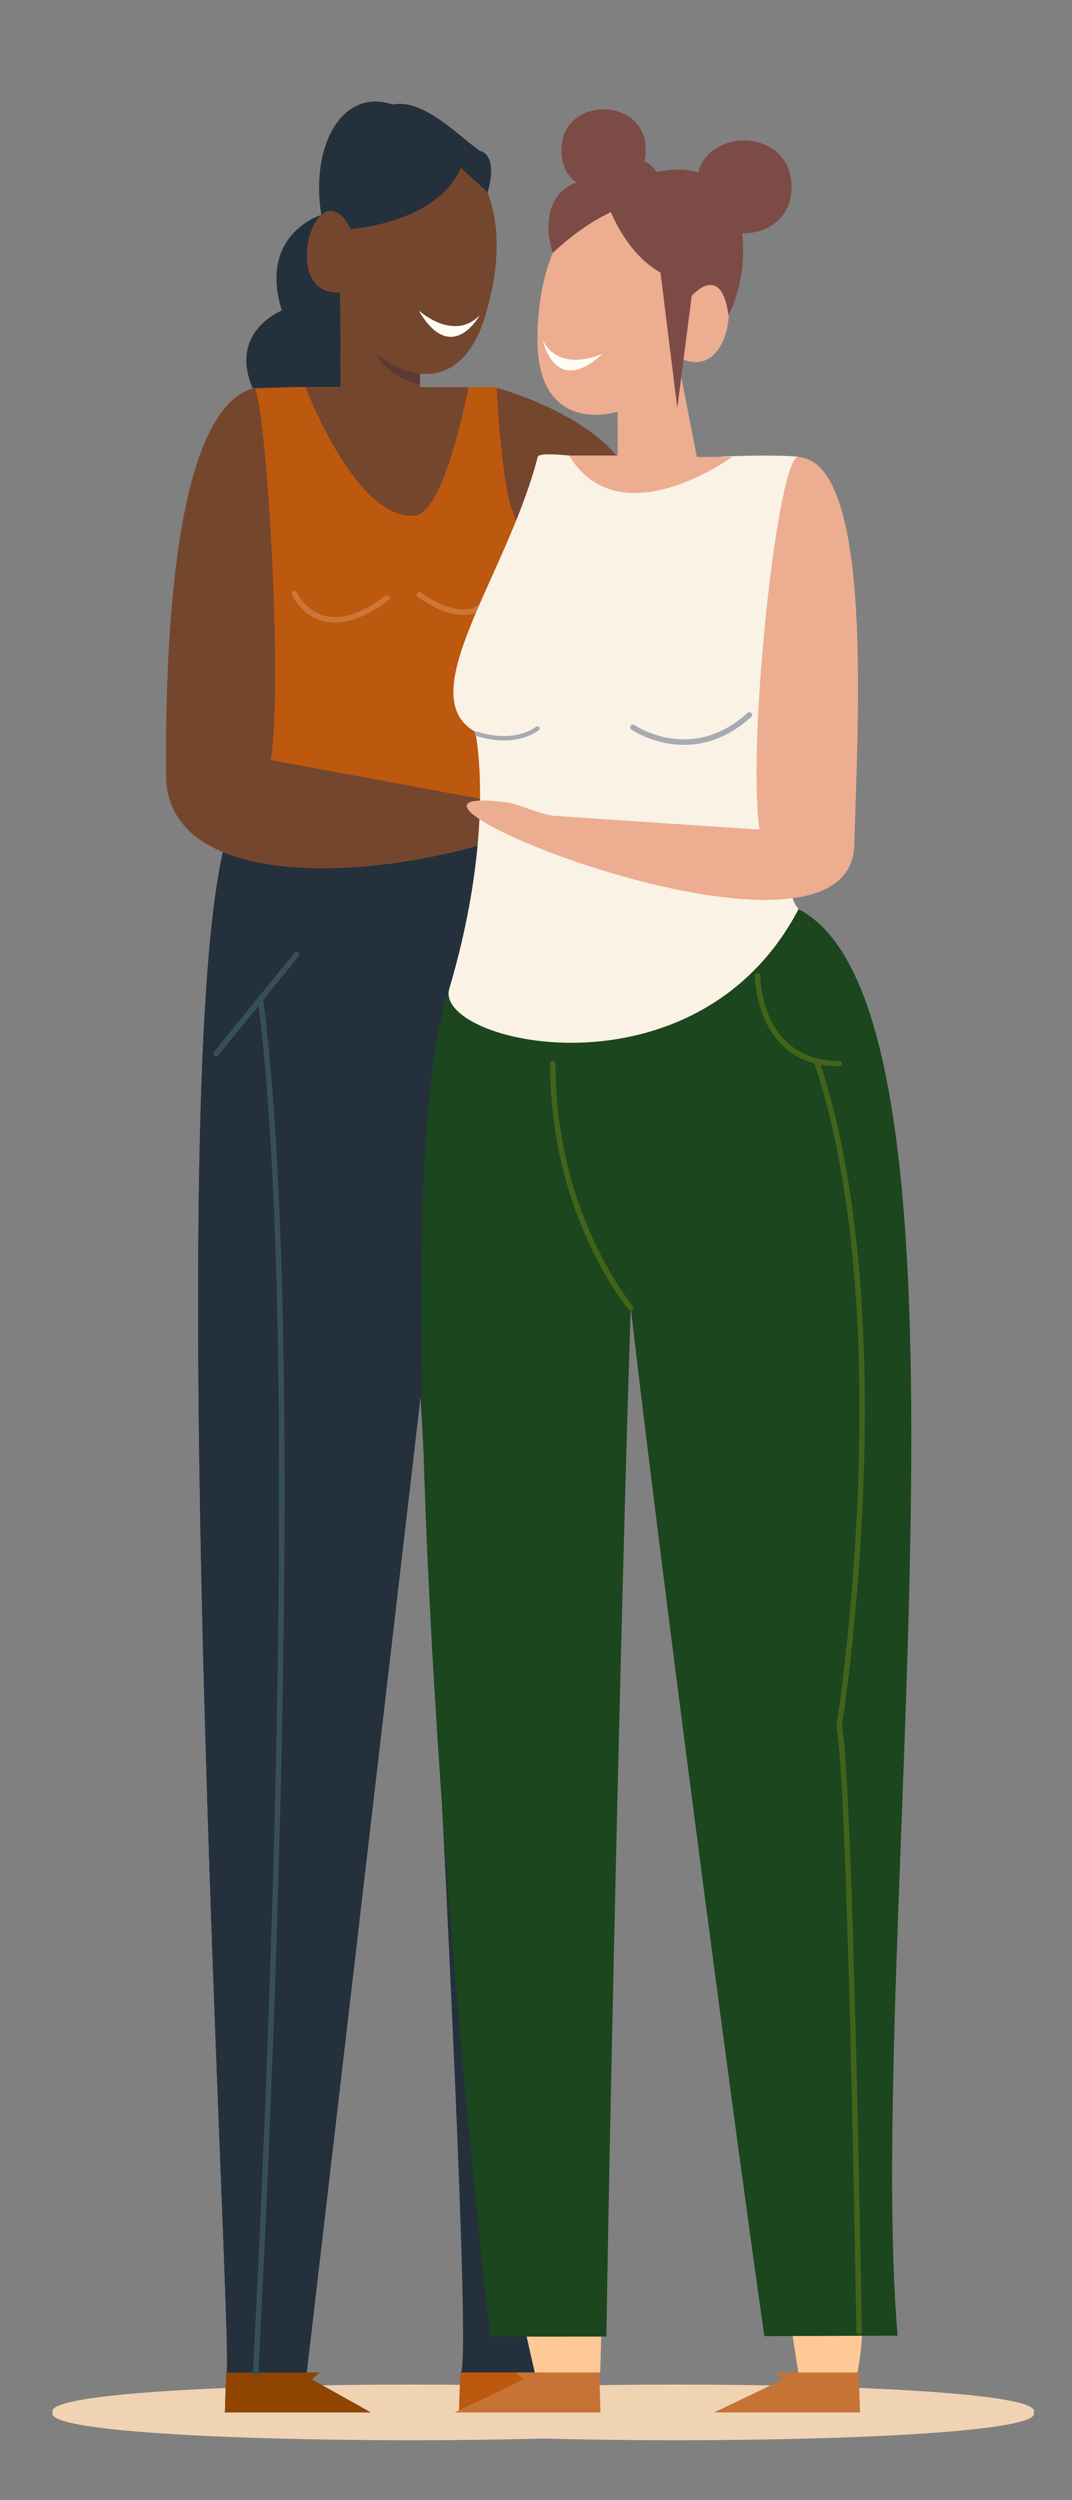<?xml version="1.0" encoding="UTF-8"?><svg id="OBJECTS" xmlns="http://www.w3.org/2000/svg" viewBox="0 0 97.797 227.955"><rect x="0" y="0" width="97.797" height="227.955" fill="#808080" stroke="none"/><path d="m70.083,219.959c1.631,3.384-66.906,3.384-65.269,0-1.631-3.384,66.906-3.384,65.269,0Z" style="fill:#efd3b3;"/><path d="m94.305,219.959c1.631,3.384-66.906,3.384-65.269,0-1.631-3.384,66.906-3.384,65.269,0Z" style="fill:#efd3b3;"/><path d="m29.31,19.597s-5.773,1.727-3.601,8.716c0,0-4.881,1.922-2.657,7.094l8.027-.104-.037-8.642s3.166-4.968-1.733-7.064Z" style="fill:#24303c;"/><path d="m33.822,219.959h-13.304s.076-2.625.135-3.639h8.52l-.736.628,5.385,3.011Z" style="fill:#24303c;"/><path d="m22.706,72.98c-9.578,2.66-1.188,143.684-2.052,143.34h7.328s16.731-143.34,16.731-143.34h-22.008Z" style="fill:#24303c;"/><path d="m33.822,219.959h-13.304s.076-2.625.135-3.639h8.52l-.736.628,5.385,3.011Z" style="fill:#8f4500;"/><path d="m22.706,72.98c-9.578,2.66-1.188,143.684-2.052,143.34h7.328s16.731-143.34,16.731-143.34h-22.008Z" style="fill:#24303c;"/><line x1="19.718" y1="96.068" x2="27.055" y2="87.024" style="fill:#24303c; stroke:#375057; stroke-linecap:round; stroke-linejoin:round; stroke-width:.5px;"/><path d="m23.327,216.32c1.562-30.416,4.252-95.629.432-125.271" style="fill:#24303c; stroke:#375057; stroke-linecap:round; stroke-linejoin:round; stroke-width:.5px;"/><path d="m54.726,219.959h-12.857s.073-2.625.131-3.639h8.234l-.712.628,5.204,3.011Z" style="fill:#bd580f;"/><path d="m35.307,72.98c.171,2.744,8.437,144.207,6.697,143.34h7.328s1.095-143.34,1.095-143.34h-15.121Z" style="fill:#24303c;"/><path d="m47.485,48.775c-1.384-2.258-1.075-3.379-2.176-5.799l-.227-7.685s7.677,1.984,11.263,6.379" style="fill:#75462e;"/><path d="m26.666,35.291l-3.612.117c.392,5.776-.244,31.3-.348,37.572h23.028l.958-18.191s2.937-.664.084-8.121c-1.083-2.832-1.468-11.377-1.468-11.377h-18.643Z" style="fill:#bd580f;"/><path d="m38.258,54.22s4.61,3.58,6.566,0" style="fill:none; stroke:#ce7637; stroke-linecap:round; stroke-linejoin:round; stroke-width:.5px;"/><path d="m26.863,54.136s2.251,5.081,8.444.388" style="fill:none; stroke:#ce7637; stroke-linecap:round; stroke-linejoin:round; stroke-width:.5px;"/><path d="m55.064,17.588s-6.033,2.49-6.032,13.437c0,11.202,12.198,6.166,13.27,1.743,5.328,2.194,5.535-10.689.804-5.803.42-4.876-.896-12.756-8.043-9.377Z" style="fill:#ecad90;"/><path d="m56.345,37.544s1.548-.346,3.438-1.601c0,0-.818,1.551-3.438,2.51v-.909Z" style="fill:#cb947f;"/><path d="m54.975,32.254s-3.904,1.842-5.451-1.229c0,0,1.082,5.264,5.451,1.229Z" style="fill:#fffcf6;"/><path d="m42.406,14.264s5.04,4.146,1.837,14.614c-3.279,10.712-13.468,2.327-13.2-2.216-5.805.462-2.087-11.834.929-5.784,1.025-4.785,4.589-11.935,10.434-6.613Z" style="fill:#75462e;"/><path d="m42.733,35.304s-2.133,11.504-4.908,11.713c-5.421.408-9.943-11.713-9.943-11.713h3.199l-.037-11.371,7.267,2.086v9.285h4.422Z" style="fill:#75462e;"/><path d="m38.31,34.06s-1.7.032-4.151-1.918c0,0,1.298,2.416,4.151,2.885v-.967Z" style="fill:#5e3833;"/><path d="m38.201,28.314s3.194,2.903,5.572.42c0,0-2.575,4.717-5.572-.42Z" style="fill:#fffcf6;"/><path d="m50.51,74.38c-.828.464-5.257,2.628-6.739,2.701v-.018c-12.487,3.547-28.622,3.365-28.622-6.385-.09-11.938.693-33.116,7.904-35.27.995-1.677,2.857,25.904,1.655,33.888l19.063,3.529v.018c1.476-1.785,10.706-1.737,6.739,1.537Z" style="fill:#75462e;"/><path d="m65.153,219.959h13.304s-.076-2.625-.135-3.639h-7.61l.736.628-6.295,3.011Z" style="fill:#c77335;"/><path d="m41.481,219.959h13.304s-.076-2.625-.135-3.639h-7.61l.736.628-6.295,3.011Z" style="fill:#c77335;"/><path d="m69.732,196.631l3.1,19.688h5.385c1.449-6.883-.768-18.199.24-24.482-3.334.014-4.127,4.779-8.725,4.794Z" style="fill:#ffc897;"/><path d="m44.714,196.68c2.243,11.901,4.073,19.639,4.073,19.639h5.968l.564-19.649c-3.69.007-7.3.011-10.605.01Z" style="fill:#ffc897;"/><path d="m81.888,212.96c-3.338.009-7.558.027-12.16.045-3.318-23.344-9.481-70.44-12.187-93.769-.77,23.302-1.864,70.434-2.219,93.806-3.692.009-7.303.009-10.605.009-3.927-34.789-9.673-105.487-3.756-122.886l31.871-7.272c18.257,9.268,6.059,95.019,9.056,130.067Z" style="fill:#1b461e;"/><path d="m78.373,212.608s-.775-50.253-1.819-55.205c0,0,5.888-37.032-2.067-60.668" style="fill:#1b461e; stroke:#43631b; stroke-linecap:round; stroke-linejoin:round; stroke-width:.499px;"/><path d="m69.11,88.968s0,8.009,7.444,8.009" style="fill:#1b461e; stroke:#43631b; stroke-linecap:round; stroke-linejoin:round; stroke-width:.5px;"/><path d="m57.541,119.236s-7.113-8.365-7.113-22.259" style="fill:#1b461e; stroke:#43631b; stroke-linecap:round; stroke-linejoin:round; stroke-width:.5px;"/><path d="m45.309,76.729s5.283-2.349,5.201-2.349" style="fill:none; stroke:#cb947f; stroke-linecap:round; stroke-linejoin:round; stroke-width:.5px;"/><path d="m31.972,20.877s8.861-.524,10.434-6.613l-6.607-4.74c-4.507-1.513-7.509,3.609-6.489,10.074,0,0,1.333-1.404,2.662,1.28Z" style="fill:#24303c;"/><path d="m35.799,9.524c2.854-.526,5.895,2.756,7.974,4.228,0,0,1.72.196.715,3.792l-8.688-8.02Z" style="fill:#24303c;"/><path d="m49.058,41.656c-2.783,10.8-11.601,21.749-5.704,25.068,0,0,1.955,8.831-2.367,23.426-1.465,4.949,22.532,10.591,31.871-7.272h0c-3.379-3.305.438-36.704,0-41.222-.584-.087-3.103-.215-7.081-.01-1.519.078-9.451.289-13.855-.113-.902-.082-2.768-.251-2.864.123Z" style="fill:#f9f2e5;"/><path d="m51.923,41.533c4.609,7.609,14.852.137,14.852.137h-3.199l-1.819-9.285h-5.411v9.148h-4.422Z" style="fill:#ecad90;"/><path d="m77.941,77.026c-.327,14.012-48.51-5.948-31.87-3.883,1.356.168,2.327.831,4.357,1.237l18.864,1.264c-1.164-8.031,1.67-34.12,3.537-33.979,6.991.529,5.352,25.088,5.112,35.361Z" style="fill:#ecad90;"/><path d="m57.745,66.314s5.309,3.691,10.618-1.127" style="fill:none; stroke:#a7abb2; stroke-linecap:round; stroke-linejoin:round; stroke-width:.5px;"/><path d="m43.519,66.899s3.113,1.191,5.513-.472" style="fill:none; stroke:#a7abb2; stroke-linecap:round; stroke-linejoin:round; stroke-width:.4px;"/><path d="m55.064,17.588s1.435,5.163,5.193,7.27l1.532,12.341,1.317-10.234s2.704-3.129,3.351,1.781c3.021-5.945,1.622-18.208-11.394-11.158Z" style="fill:#7c4b46;"/><path d="m50.428,23.065s-1.64-4.578,1.821-6.297l5.576-2.055s1.642-1.081,3.425,3.511c0,0-4.637-.972-10.823,4.841Z" style="fill:#7c4b46;"/><path d="m72.203,17.042c.082,5.633-8.767,5.633-8.684,0-.082-5.633,8.767-5.633,8.684,0Z" style="fill:#7c4b46;"/><path d="m58.904,13.705c.073,4.981-7.752,4.981-7.679,0-.073-4.981,7.752-4.981,7.679,0Z" style="fill:#7c4b46;"/></svg>